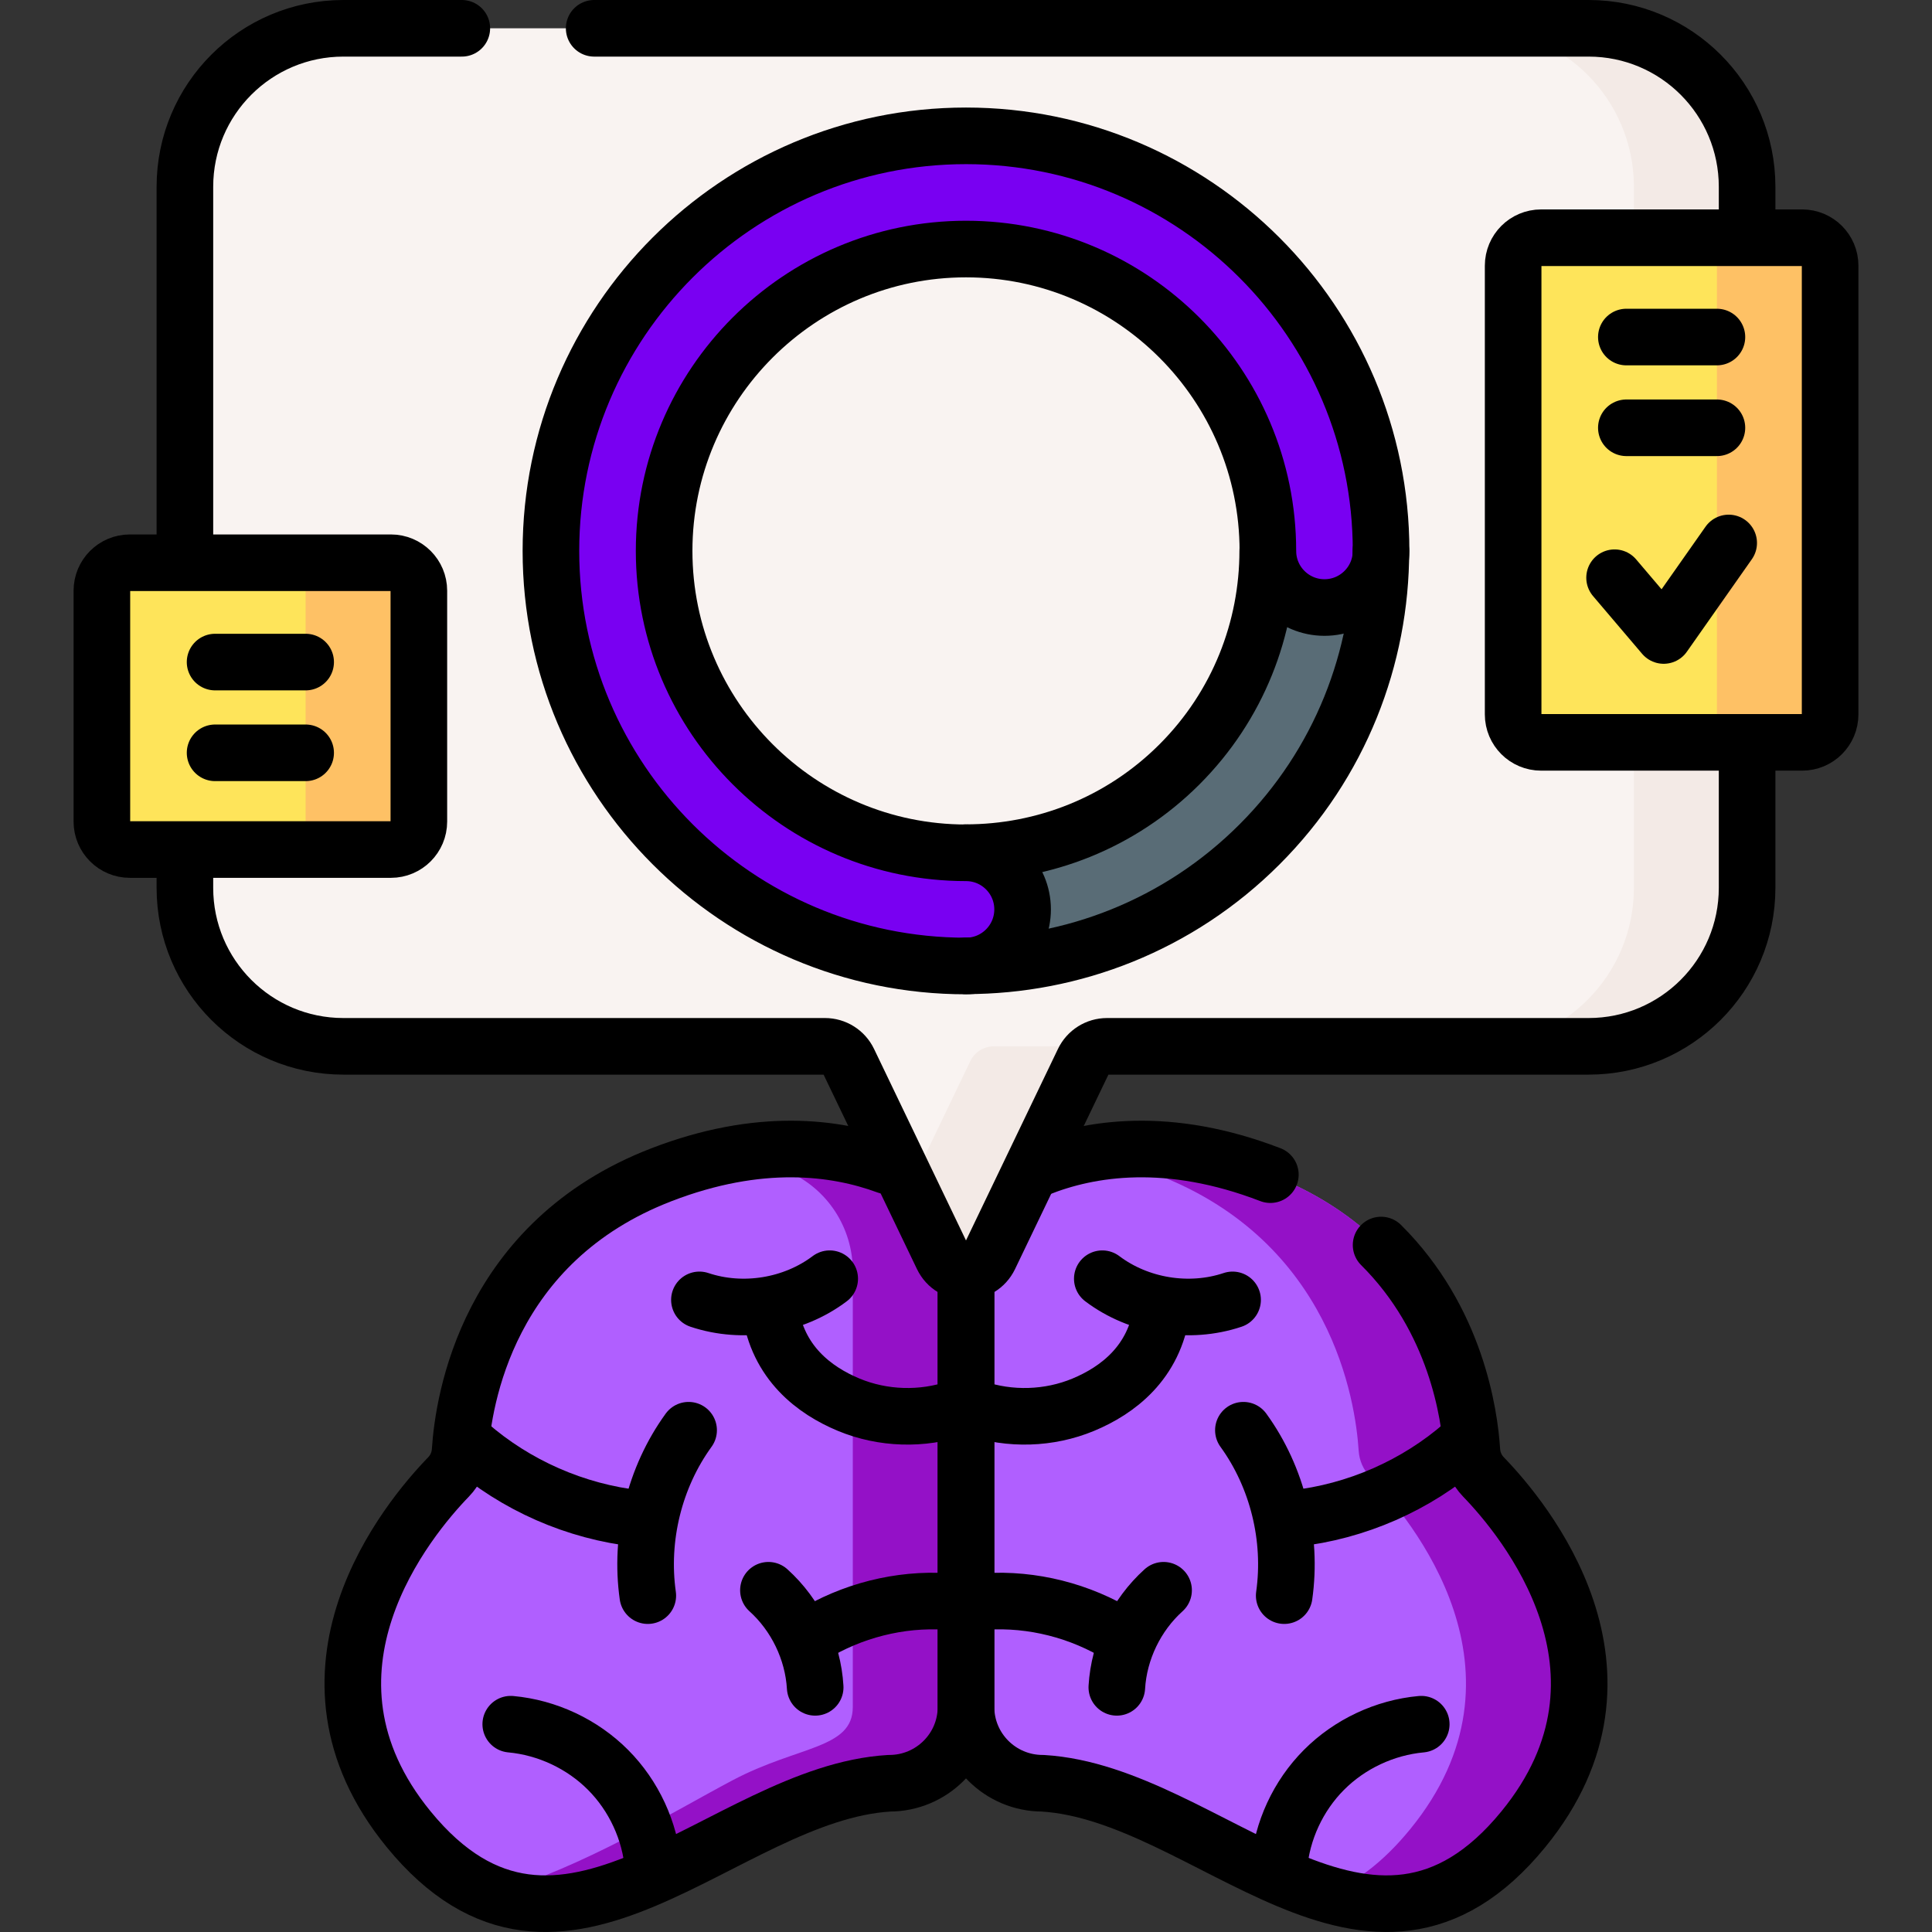<svg xmlns="http://www.w3.org/2000/svg" xmlns:xlink="http://www.w3.org/1999/xlink" xmlns:svgjs="http://svgjs.dev/svgjs" id="Layer_1" x="0px" y="0px" viewBox="0 0 512 512" style="enable-background:new 0 0 512 512;" xml:space="preserve" width="300" height="300"><rect x="0" y="0" width="512" height="512" fill="#333333" stroke="none"/><g width="100%" height="100%" transform="matrix(1,0,0,1,0,0)"><g>	<g>		<path style="" d="M256,336.789c0-11.387-6.71-21.757-17.189-26.326c-13.652-5.953-35.152-10.07-63.47,0.833&#10;&#9;&#9;&#9;c-46.188,17.784-52.555,59.937-53.404,73.178c-0.167,2.604-1.25,5.054-3.07,6.932c-10.637,10.978-44.656,51.688-10.564,93.37&#10;&#9;&#9;&#9;c40.535,49.558,83.3-9.576,127.379-12.194h0c11.221,0,20.317-9.054,20.317-20.223V336.789z" fill="#b05fff" fill-opacity="1" data-original-color="#fe99a0ff" stroke="none" stroke-opacity="1"></path>		<path style="" d="M238.811,310.463c-10.43-4.548-25.446-8.016-44.578-4.541c5.562,1.1,10.434,2.734,14.578,4.541&#10;&#9;&#9;&#9;C219.29,315.032,226,325.402,226,336.789V452.36c0,11.169-14.411,10.195-31.847,19.426c-16.817,8.903-39.179,22.857-63.691,30.158&#10;&#9;&#9;&#9;c33.855,12.872,69.096-27.217,105.22-29.362h0c11.221,0,20.317-9.054,20.317-20.223V336.789&#10;&#9;&#9;&#9;C256,325.402,249.29,315.032,238.811,310.463z" fill="#9411c7" fill-opacity="1" data-original-color="#fe76a8ff" stroke="none" stroke-opacity="1"></path>		<path style="" d="M256,336.789c0-11.387,6.71-21.757,17.189-26.326c13.652-5.953,35.152-10.07,63.47,0.833&#10;&#9;&#9;&#9;c46.188,17.784,52.555,59.937,53.404,73.178c0.167,2.604,1.25,5.054,3.07,6.932c10.637,10.978,44.656,51.688,10.564,93.37&#10;&#9;&#9;&#9;c-40.535,49.558-83.3-9.576-127.379-12.194l0,0c-11.221,0-20.317-9.054-20.317-20.223V336.789z" fill="#b05fff" fill-opacity="1" data-original-color="#fe99a0ff" stroke="none" stroke-opacity="1"></path>		<path style="" d="M393.133,391.406c-1.82-1.878-2.903-4.328-3.07-6.932c-0.849-13.241-7.216-55.394-53.404-73.178&#10;&#9;&#9;&#9;c-19.722-7.594-36.132-7.898-48.892-5.375c5.91,1.073,12.209,2.801,18.892,5.375c46.188,17.784,52.555,59.937,53.404,73.178&#10;&#9;&#9;&#9;c0.167,2.604,1.25,5.054,3.07,6.932c10.637,10.978,44.656,51.688,10.564,93.37c-7.315,8.944-14.704,14.333-22.159,17.168&#10;&#9;&#9;&#9;c17.734,5.282,35.143,3.636,52.159-17.168C437.789,443.094,403.769,402.384,393.133,391.406z" fill="#9411c7" fill-opacity="1" data-original-color="#fe76a8ff" stroke="none" stroke-opacity="1"></path>	</g>	<path style="" d="M463,49.5v185.79c0,23.196-18.804,42-42,42H293.376c-2.662,0-5.089,1.527-6.241,3.926&#10;&#9;&#9;l-24.894,51.846c-2.514,5.235-9.968,5.235-12.482,0l-24.894-51.846c-1.152-2.4-3.579-3.926-6.241-3.926H91&#10;&#9;&#9;c-23.196,0-42-18.804-42-42V49.5c0-23.196,18.804-42,42-42h330C444.196,7.5,463,26.304,463,49.5z" fill="#f9f3f1" fill-opacity="1" data-original-color="#f9f3f1ff" stroke="none" stroke-opacity="1"></path>	<g>		<path style="" d="M257.135,281.216L241,314.82l8.759,18.243c2.514,5.235,9.968,5.235,12.481,0l24.894-51.846&#10;&#9;&#9;&#9;c1.152-2.4,3.579-3.926,6.241-3.926h-30C260.713,277.29,258.287,278.817,257.135,281.216z" fill="#f3eae6" fill-opacity="1" data-original-color="#f3eae6ff" stroke="none" stroke-opacity="1"></path>		<path style="" d="M421,7.5h-30c23.196,0,42,18.804,42,42v185.79c0,23.196-18.804,42-42,42h30&#10;&#9;&#9;&#9;c23.196,0,42-18.804,42-42V49.5C463,26.304,444.196,7.5,421,7.5z" fill="#f3eae6" fill-opacity="1" data-original-color="#f3eae6ff" stroke="none" stroke-opacity="1"></path>	</g>	<path style="" d="M333.781,68.218c-5.856-5.857-15.354-5.858-21.213,0c-5.858,5.857-5.858,15.355,0,21.213&#10;&#9;&#9;c31.191,31.192,31.191,81.945,0,113.138c-31.193,31.191-81.944,31.191-113.138,0c-5.857-5.858-15.355-5.858-21.213,0&#10;&#9;&#9;c-5.858,5.858-5.858,15.355,0,21.213c21.444,21.445,49.613,32.167,77.781,32.167c28.169,0,56.338-10.722,77.782-32.167&#10;&#9;&#9;C376.67,180.893,376.67,111.107,333.781,68.218z" fill="#596c76" fill-opacity="1" data-original-color="#596c76ff" stroke="none" stroke-opacity="1"></path>	<path style="" d="M256,36c-60.654,0-110,49.346-110,110s49.346,110,110,110c8.284,0,15-6.716,15-15s-6.716-15-15-15&#10;&#9;&#9;c-44.112,0-80-35.888-80-80s35.888-80,80-80s80,35.888,80,80c0,8.284,6.716,15,15,15s15-6.716,15-15C366,85.346,316.654,36,256,36z&#10;&#9;&#9;" fill="#7900f2" fill-opacity="1" data-original-color="#00f2a6ff" stroke="none" stroke-opacity="1"></path>	<path style="" d="M103.593,225.136H34.407c-4.091,0-7.407-3.316-7.407-7.407v-61.187c0-4.091,3.316-7.407,7.407-7.407&#10;&#9;&#9;h69.187c4.091,0,7.407,3.316,7.407,7.407v61.187C111,221.82,107.684,225.136,103.593,225.136z" fill="#fee45a" fill-opacity="1" data-original-color="#fee45aff" stroke="none" stroke-opacity="1"></path>	<path style="" d="M103.593,149.136h-30c4.091,0,7.406,3.316,7.406,7.407v61.187c0,4.091-3.316,7.407-7.406,7.407h30&#10;&#9;&#9;c4.091,0,7.406-3.316,7.406-7.407v-61.187C111,152.452,107.684,149.136,103.593,149.136z" fill="#fec165" fill-opacity="1" data-original-color="#fec165ff" stroke="none" stroke-opacity="1"></path>	<path style="" d="M477.593,196.73h-69.187c-4.091,0-7.407-3.316-7.407-7.407V70.407c0-4.091,3.316-7.407,7.407-7.407&#10;&#9;&#9;h69.187c4.091,0,7.407,3.316,7.407,7.407v118.917C485,193.414,481.684,196.73,477.593,196.73z" fill="#fee45a" fill-opacity="1" data-original-color="#fee45aff" stroke="none" stroke-opacity="1"></path>	<path style="" d="M477.593,63h-30c4.091,0,7.406,3.316,7.406,7.407v118.917c0,4.091-3.316,7.407-7.406,7.407h30&#10;&#9;&#9;c4.091,0,7.406-3.316,7.406-7.407V70.407C485,66.316,481.684,63,477.593,63z" fill="#fec165" fill-opacity="1" data-original-color="#fec165ff" stroke="none" stroke-opacity="1"></path>	<g>		<path style="stroke-linecap: round; stroke-linejoin: round; stroke-miterlimit: 10;" d="&#10;&#9;&#9;&#9;M463,199.209v36.081c0,23.196-18.804,42-42,42H293.376c-2.662,0-5.089,1.527-6.241,3.926l-24.894,51.846&#10;&#9;&#9;&#9;c-2.514,5.235-9.968,5.235-12.482,0l-24.894-51.846c-1.152-2.4-3.579-3.926-6.241-3.926H91c-23.196,0-42-18.804-42-42v-8.234" fill="none" fill-opacity="1" stroke="#000000" stroke-opacity="1" data-original-stroke-color="#000000ff" stroke-width="15" data-original-stroke-width="15"></path>		<path style="stroke-linecap: round; stroke-linejoin: round; stroke-miterlimit: 10;" d="&#10;&#9;&#9;&#9;M157.462,7.5H421c23.196,0,42,18.804,42,42v11.929" fill="none" fill-opacity="1" stroke="#000000" stroke-opacity="1" data-original-stroke-color="#000000ff" stroke-width="15" data-original-stroke-width="15"></path>		<path style="stroke-linecap: round; stroke-linejoin: round; stroke-miterlimit: 10;" d="&#10;&#9;&#9;&#9;M49,147.521V49.5c0-23.196,18.804-42,42-42h31.385" fill="none" fill-opacity="1" stroke="#000000" stroke-opacity="1" data-original-stroke-color="#000000ff" stroke-width="15" data-original-stroke-width="15"></path>		<g>			<path style="stroke-linecap: round; stroke-linejoin: round; stroke-miterlimit: 10;" d="&#10;&#9;&#9;&#9;&#9;M235.07,308.96c-13.704-5.052-33.875-7.618-59.729,2.336c-46.188,17.784-52.555,59.937-53.404,73.178&#10;&#9;&#9;&#9;&#9;c-0.167,2.604-1.25,5.054-3.07,6.932c-10.637,10.978-44.656,51.688-10.564,93.37c40.535,49.558,83.3-9.576,127.379-12.194h0&#10;&#9;&#9;&#9;&#9;c11.221,0,20.317-9.054,20.317-20.223V338.871" fill="none" fill-opacity="1" stroke="#000000" stroke-opacity="1" data-original-stroke-color="#000000ff" stroke-width="15" data-original-stroke-width="15"></path>			<g>				<path style="stroke-linecap: round; stroke-linejoin: round; stroke-miterlimit: 10;" d="&#10;&#9;&#9;&#9;&#9;&#9;M124.187,382.725c12.482,10.918,28.39,17.897,44.908,19.702" fill="none" fill-opacity="1" stroke="#000000" stroke-opacity="1" data-original-stroke-color="#000000ff" stroke-width="15" data-original-stroke-width="15"></path>				<path style="stroke-linecap: round; stroke-linejoin: round; stroke-miterlimit: 10;" d="&#10;&#9;&#9;&#9;&#9;&#9;M253.647,373.154c-9.256,3.192-19.688,2.869-28.727-0.889c-9.039-3.758-18.9-11.1-20.828-25.271" fill="none" fill-opacity="1" stroke="#000000" stroke-opacity="1" data-original-stroke-color="#000000ff" stroke-width="15" data-original-stroke-width="15"></path>				<path style="stroke-linecap: round; stroke-linejoin: round; stroke-miterlimit: 10;" d="&#10;&#9;&#9;&#9;&#9;&#9;M253.231,424.611c-12.452-1.317-25.26,1.477-36.15,7.609" fill="none" fill-opacity="1" stroke="#000000" stroke-opacity="1" data-original-stroke-color="#000000ff" stroke-width="15" data-original-stroke-width="15"></path>				<path style="stroke-linecap: round; stroke-linejoin: round; stroke-miterlimit: 10;" d="&#10;&#9;&#9;&#9;&#9;&#9;M173.086,494.837c-0.8-9.627-5.104-18.927-11.934-25.789c-6.83-6.862-16.134-11.232-25.798-12.118" fill="none" fill-opacity="1" stroke="#000000" stroke-opacity="1" data-original-stroke-color="#000000ff" stroke-width="15" data-original-stroke-width="15"></path>				<path style="stroke-linecap: round; stroke-linejoin: round; stroke-miterlimit: 10;" d="&#10;&#9;&#9;&#9;&#9;&#9;M182.489,379.025c-9.06,12.494-12.977,28.586-10.816,43.835" fill="none" fill-opacity="1" stroke="#000000" stroke-opacity="1" data-original-stroke-color="#000000ff" stroke-width="15" data-original-stroke-width="15"></path>				<path style="stroke-linecap: round; stroke-linejoin: round; stroke-miterlimit: 10;" d="&#10;&#9;&#9;&#9;&#9;&#9;M185.353,344.483c11.5,3.855,24.856,1.684,34.526-5.612" fill="none" fill-opacity="1" stroke="#000000" stroke-opacity="1" data-original-stroke-color="#000000ff" stroke-width="15" data-original-stroke-width="15"></path>				<path style="stroke-linecap: round; stroke-linejoin: round; stroke-miterlimit: 10;" d="&#10;&#9;&#9;&#9;&#9;&#9;M216.032,447.16c-0.571-9.728-5.135-19.186-12.392-25.725" fill="none" fill-opacity="1" stroke="#000000" stroke-opacity="1" data-original-stroke-color="#000000ff" stroke-width="15" data-original-stroke-width="15"></path>			</g>			<path style="stroke-linecap: round; stroke-linejoin: round; stroke-miterlimit: 10;" d="&#10;&#9;&#9;&#9;&#9;M366.003,329.947c19.877,19.759,23.441,44.856,24.061,54.527c0.167,2.604,1.25,5.054,3.07,6.932&#10;&#9;&#9;&#9;&#9;c10.637,10.978,44.656,51.688,10.564,93.37c-40.535,49.558-83.3-9.576-127.379-12.194l0,0c-11.221,0-20.317-9.054-20.317-20.223&#10;&#9;&#9;&#9;&#9;V338.871" fill="none" fill-opacity="1" stroke="#000000" stroke-opacity="1" data-original-stroke-color="#000000ff" stroke-width="15" data-original-stroke-width="15"></path>			<path style="stroke-linecap: round; stroke-linejoin: round; stroke-miterlimit: 10;" d="&#10;&#9;&#9;&#9;&#9;M275.111,309.659c13.711-5.494,34.525-8.768,61.548,1.637" fill="none" fill-opacity="1" stroke="#000000" stroke-opacity="1" data-original-stroke-color="#000000ff" stroke-width="15" data-original-stroke-width="15"></path>			<g>				<path style="stroke-linecap: round; stroke-linejoin: round; stroke-miterlimit: 10;" d="&#10;&#9;&#9;&#9;&#9;&#9;M387.813,382.725c-12.482,10.918-28.39,17.897-44.908,19.702" fill="none" fill-opacity="1" stroke="#000000" stroke-opacity="1" data-original-stroke-color="#000000ff" stroke-width="15" data-original-stroke-width="15"></path>				<path style="stroke-linecap: round; stroke-linejoin: round; stroke-miterlimit: 10;" d="&#10;&#9;&#9;&#9;&#9;&#9;M258.353,373.154c9.256,3.192,19.688,2.869,28.727-0.889c9.039-3.758,18.9-11.1,20.828-25.271" fill="none" fill-opacity="1" stroke="#000000" stroke-opacity="1" data-original-stroke-color="#000000ff" stroke-width="15" data-original-stroke-width="15"></path>				<path style="stroke-linecap: round; stroke-linejoin: round; stroke-miterlimit: 10;" d="&#10;&#9;&#9;&#9;&#9;&#9;M258.769,424.611c12.452-1.317,25.26,1.477,36.15,7.609" fill="none" fill-opacity="1" stroke="#000000" stroke-opacity="1" data-original-stroke-color="#000000ff" stroke-width="15" data-original-stroke-width="15"></path>				<path style="stroke-linecap: round; stroke-linejoin: round; stroke-miterlimit: 10;" d="&#10;&#9;&#9;&#9;&#9;&#9;M338.914,494.837c0.8-9.627,5.104-18.927,11.934-25.789c6.83-6.862,16.134-11.232,25.798-12.118" fill="none" fill-opacity="1" stroke="#000000" stroke-opacity="1" data-original-stroke-color="#000000ff" stroke-width="15" data-original-stroke-width="15"></path>				<path style="stroke-linecap: round; stroke-linejoin: round; stroke-miterlimit: 10;" d="&#10;&#9;&#9;&#9;&#9;&#9;M329.511,379.025c9.06,12.494,12.977,28.586,10.816,43.835" fill="none" fill-opacity="1" stroke="#000000" stroke-opacity="1" data-original-stroke-color="#000000ff" stroke-width="15" data-original-stroke-width="15"></path>				<path style="stroke-linecap: round; stroke-linejoin: round; stroke-miterlimit: 10;" d="&#10;&#9;&#9;&#9;&#9;&#9;M326.647,344.483c-11.5,3.855-24.856,1.684-34.526-5.612" fill="none" fill-opacity="1" stroke="#000000" stroke-opacity="1" data-original-stroke-color="#000000ff" stroke-width="15" data-original-stroke-width="15"></path>				<path style="stroke-linecap: round; stroke-linejoin: round; stroke-miterlimit: 10;" d="&#10;&#9;&#9;&#9;&#9;&#9;M295.968,447.16c0.571-9.728,5.135-19.186,12.392-25.725" fill="none" fill-opacity="1" stroke="#000000" stroke-opacity="1" data-original-stroke-color="#000000ff" stroke-width="15" data-original-stroke-width="15"></path>			</g>		</g>		<path style="stroke-linecap: round; stroke-linejoin: round; stroke-miterlimit: 10;" d="&#10;&#9;&#9;&#9;M255.999,255.949c28.169,0,56.338-10.722,77.782-32.167c21.444-21.445,32.167-49.613,32.167-77.782" fill="none" fill-opacity="1" stroke="#000000" stroke-opacity="1" data-original-stroke-color="#000000ff" stroke-width="15" data-original-stroke-width="15"></path>		<path style="stroke-linecap: round; stroke-linejoin: round; stroke-miterlimit: 10;" d="&#10;&#9;&#9;&#9;M335.962,146c0,20.486-7.798,40.973-23.394,56.569c-15.597,15.596-36.082,23.393-56.568,23.394" fill="none" fill-opacity="1" stroke="#000000" stroke-opacity="1" data-original-stroke-color="#000000ff" stroke-width="15" data-original-stroke-width="15"></path>		<path style="stroke-linecap: round; stroke-linejoin: round; stroke-miterlimit: 10;" d="&#10;&#9;&#9;&#9;M256,36c-60.654,0-110,49.346-110,110s49.346,110,110,110c8.284,0,15-6.716,15-15s-6.716-15-15-15c-44.112,0-80-35.888-80-80&#10;&#9;&#9;&#9;s35.888-80,80-80s80,35.888,80,80c0,8.284,6.716,15,15,15s15-6.716,15-15C366,85.346,316.654,36,256,36z" fill="none" fill-opacity="1" stroke="#000000" stroke-opacity="1" data-original-stroke-color="#000000ff" stroke-width="15" data-original-stroke-width="15"></path>		<path style="stroke-linecap: round; stroke-linejoin: round; stroke-miterlimit: 10;" d="&#10;&#9;&#9;&#9;M103.593,225.136H34.407c-4.091,0-7.407-3.316-7.407-7.407v-61.187c0-4.091,3.316-7.407,7.407-7.407h69.187&#10;&#9;&#9;&#9;c4.091,0,7.407,3.316,7.407,7.407v61.187C111,221.82,107.684,225.136,103.593,225.136z" fill="none" fill-opacity="1" stroke="#000000" stroke-opacity="1" data-original-stroke-color="#000000ff" stroke-width="15" data-original-stroke-width="15"></path>		<g>							<line style="stroke-linecap: round; stroke-linejoin: round; stroke-miterlimit: 10;" x1="57" y1="175.457" x2="81" y2="175.457" fill="none" fill-opacity="1" stroke="#000000" stroke-opacity="1" data-original-stroke-color="#000000ff" stroke-width="15" data-original-stroke-width="15"></line>							<line style="stroke-linecap: round; stroke-linejoin: round; stroke-miterlimit: 10;" x1="57" y1="199.505" x2="81" y2="199.505" fill="none" fill-opacity="1" stroke="#000000" stroke-opacity="1" data-original-stroke-color="#000000ff" stroke-width="15" data-original-stroke-width="15"></line>		</g>		<path style="stroke-linecap: round; stroke-linejoin: round; stroke-miterlimit: 10;" d="&#10;&#9;&#9;&#9;M477.593,196.73h-69.187c-4.091,0-7.407-3.316-7.407-7.407V70.407c0-4.091,3.316-7.407,7.407-7.407h69.187&#10;&#9;&#9;&#9;c4.091,0,7.407,3.316,7.407,7.407v118.917C485,193.414,481.684,196.73,477.593,196.73z" fill="none" fill-opacity="1" stroke="#000000" stroke-opacity="1" data-original-stroke-color="#000000ff" stroke-width="15" data-original-stroke-width="15"></path>		<g>							<line style="stroke-linecap: round; stroke-linejoin: round; stroke-miterlimit: 10;" x1="431" y1="89.32" x2="455" y2="89.32" fill="none" fill-opacity="1" stroke="#000000" stroke-opacity="1" data-original-stroke-color="#000000ff" stroke-width="15" data-original-stroke-width="15"></line>							<line style="stroke-linecap: round; stroke-linejoin: round; stroke-miterlimit: 10;" x1="431" y1="113.369" x2="455" y2="113.369" fill="none" fill-opacity="1" stroke="#000000" stroke-opacity="1" data-original-stroke-color="#000000ff" stroke-width="15" data-original-stroke-width="15"></line>							<polyline style="stroke-linecap: round; stroke-linejoin: round; stroke-miterlimit: 10;" points="&#10;&#9;&#9;&#9;&#9;427.881,153.102 440.895,168.41 458.119,143.892 &#9;&#9;&#9;" fill="none" fill-opacity="1" stroke="#000000" stroke-opacity="1" data-original-stroke-color="#000000ff" stroke-width="15" data-original-stroke-width="15"></polyline>		</g>	</g></g></g></svg>